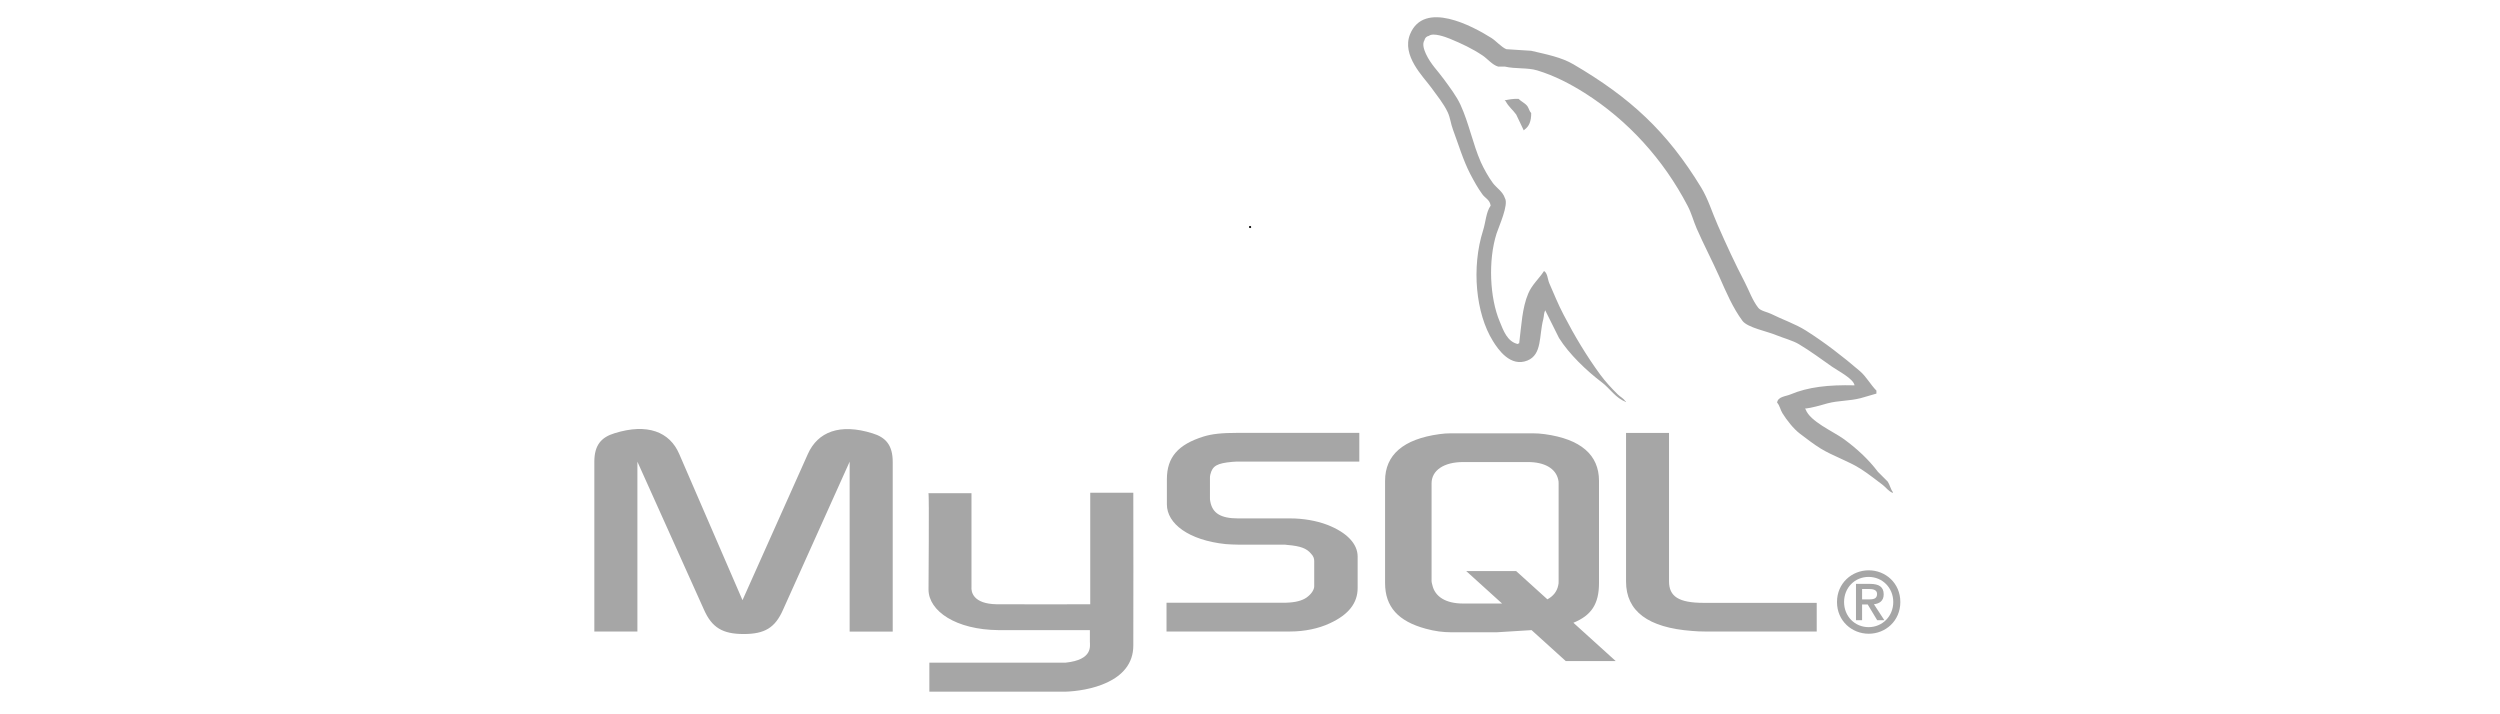 <?xml version="1.0" encoding="UTF-8"?>
<svg xmlns="http://www.w3.org/2000/svg" xmlns:xlink="http://www.w3.org/1999/xlink" width="140" zoomAndPan="magnify" viewBox="0 0 104.88 30" height="40" preserveAspectRatio="xMidYMid meet" version="1.0">
  <defs>
    <g></g>
    <clipPath id="448e6c795a">
      <path d="M 24.711 18 L 48 18 L 48 29.031 L 24.711 29.031 Z M 24.711 18 " clip-rule="nonzero"></path>
    </clipPath>
    <clipPath id="668b53ca9d">
      <path d="M 59 0 L 79.871 0 L 79.871 21 L 59 21 Z M 59 0 " clip-rule="nonzero"></path>
    </clipPath>
    <clipPath id="8614c8672b">
      <path d="M 77 23 L 79.871 23 L 79.871 27 L 77 27 Z M 77 23 " clip-rule="nonzero"></path>
    </clipPath>
  </defs>
  <g clip-path="url(#448e6c795a)">
    <path fill="#a6a6a6" d="M 24.902 26.523 L 26.711 26.523 L 26.711 19.391 L 29.508 25.609 C 29.84 26.359 30.289 26.629 31.176 26.629 C 32.062 26.629 32.496 26.363 32.828 25.609 L 35.625 19.391 L 35.625 26.527 L 37.434 26.527 L 37.434 19.402 C 37.434 18.707 37.152 18.371 36.582 18.199 C 35.207 17.77 34.285 18.141 33.871 19.066 L 31.125 25.207 L 28.465 19.062 C 28.066 18.137 27.129 17.766 25.754 18.195 C 25.184 18.367 24.902 18.703 24.902 19.398 Z M 38.934 20.715 L 40.742 20.715 L 40.742 24.648 C 40.723 24.859 40.809 25.363 41.801 25.379 C 42.305 25.387 45.695 25.379 45.73 25.379 L 45.73 20.695 L 47.539 20.695 C 47.547 20.695 47.539 27.078 47.539 27.105 C 47.547 28.68 45.586 29.023 44.68 29.051 L 38.973 29.051 L 38.973 27.832 L 44.691 27.832 C 45.852 27.711 45.715 27.133 45.715 26.938 L 45.715 26.465 L 41.875 26.465 C 40.09 26.449 38.949 25.668 38.938 24.77 C 38.934 24.691 38.973 20.754 38.934 20.715 Z M 38.934 20.715 " fill-opacity="1" fill-rule="nonzero"></path>
  </g>
  <path fill="#a6a6a6" d="M 48.934 26.523 L 54.129 26.523 C 54.734 26.523 55.328 26.398 55.797 26.176 C 56.578 25.816 56.961 25.332 56.961 24.695 L 56.961 23.375 C 56.961 22.852 56.527 22.367 55.676 22.039 C 55.223 21.867 54.668 21.773 54.129 21.773 L 51.938 21.773 C 51.211 21.773 50.863 21.555 50.773 21.066 C 50.758 21.012 50.758 20.961 50.758 20.906 L 50.758 20.082 C 50.758 20.035 50.758 19.992 50.773 19.934 C 50.863 19.562 51.055 19.457 51.695 19.398 C 51.746 19.398 51.816 19.387 51.871 19.387 L 57.031 19.387 L 57.031 18.18 L 51.957 18.18 C 51.227 18.18 50.844 18.227 50.496 18.332 C 49.418 18.668 48.949 19.203 48.949 20.129 L 48.949 21.184 C 48.949 21.996 49.871 22.691 51.418 22.852 C 51.59 22.863 51.766 22.875 51.938 22.875 L 53.812 22.875 C 53.883 22.875 53.953 22.875 54.004 22.887 C 54.578 22.934 54.82 23.039 54.996 23.246 C 55.102 23.352 55.137 23.453 55.137 23.566 L 55.137 24.621 C 55.137 24.75 55.047 24.91 54.875 25.051 C 54.719 25.188 54.457 25.281 54.109 25.305 C 54.039 25.305 53.988 25.316 53.918 25.316 L 48.934 25.316 Z M 68.234 24.426 C 68.234 25.668 69.152 26.363 71.012 26.5 C 71.188 26.516 71.359 26.523 71.535 26.523 L 76.242 26.523 L 76.242 25.32 L 71.5 25.32 C 70.441 25.32 70.039 25.051 70.039 24.414 L 70.039 18.184 L 68.234 18.184 Z M 58.113 24.488 L 58.113 20.195 C 58.113 19.105 58.879 18.441 60.395 18.234 C 60.555 18.211 60.719 18.199 60.883 18.199 L 64.312 18.199 C 64.48 18.199 64.648 18.211 64.816 18.234 C 66.332 18.441 67.098 19.105 67.098 20.195 L 67.098 24.488 C 67.098 25.375 66.773 25.848 66.023 26.156 L 67.801 27.766 L 65.703 27.766 L 64.266 26.465 L 62.812 26.555 L 60.883 26.555 C 60.551 26.555 60.203 26.512 59.82 26.406 C 58.668 26.094 58.113 25.488 58.113 24.488 Z M 60.062 24.383 C 60.062 24.441 60.082 24.5 60.098 24.57 C 60.207 25.066 60.672 25.348 61.383 25.348 L 63.027 25.348 L 61.52 23.984 L 63.617 23.984 L 64.93 25.172 C 65.172 25.043 65.332 24.844 65.383 24.594 C 65.402 24.535 65.402 24.477 65.402 24.418 L 65.402 20.301 C 65.402 20.254 65.402 20.191 65.383 20.137 C 65.277 19.672 64.809 19.406 64.113 19.406 L 61.391 19.406 C 60.586 19.406 60.066 19.754 60.066 20.301 L 60.066 24.387 Z M 60.062 24.383 " fill-opacity="1" fill-rule="nonzero"></path>
  <g clip-path="url(#668b53ca9d)">
    <path fill="#a6a6a6" d="M 77.832 16.184 C 76.723 16.156 75.871 16.258 75.148 16.562 C 74.941 16.652 74.613 16.652 74.578 16.91 C 74.691 17.031 74.711 17.207 74.801 17.352 C 74.973 17.633 75.266 18.008 75.527 18.207 C 75.812 18.422 76.105 18.652 76.41 18.84 C 76.953 19.168 77.562 19.359 78.086 19.691 C 78.395 19.887 78.699 20.133 79 20.355 C 79.148 20.465 79.25 20.633 79.441 20.703 L 79.441 20.668 C 79.34 20.539 79.316 20.363 79.223 20.227 L 78.812 19.816 C 78.41 19.281 77.898 18.816 77.359 18.426 C 76.926 18.117 75.957 17.699 75.777 17.195 L 75.746 17.164 C 76.055 17.129 76.41 17.02 76.695 16.941 C 77.172 16.816 77.594 16.848 78.086 16.723 L 78.75 16.531 L 78.75 16.406 C 78.5 16.152 78.324 15.816 78.055 15.586 C 77.348 14.98 76.574 14.379 75.781 13.879 C 75.34 13.602 74.793 13.418 74.328 13.184 C 74.168 13.105 73.895 13.062 73.789 12.93 C 73.543 12.617 73.41 12.223 73.223 11.859 C 72.824 11.098 72.438 10.262 72.086 9.457 C 71.844 8.91 71.688 8.371 71.391 7.879 C 69.957 5.523 68.41 4.098 66.02 2.699 C 65.512 2.402 64.898 2.285 64.25 2.133 L 63.207 2.066 C 62.996 1.98 62.777 1.719 62.578 1.594 C 61.785 1.094 59.754 0.004 59.164 1.434 C 58.797 2.336 59.719 3.219 60.051 3.676 C 60.281 3.996 60.578 4.355 60.746 4.719 C 60.855 4.957 60.871 5.195 60.965 5.445 C 61.195 6.062 61.395 6.738 61.691 7.309 C 61.844 7.598 62.008 7.902 62.199 8.16 C 62.312 8.32 62.516 8.391 62.547 8.637 C 62.352 8.91 62.34 9.332 62.23 9.676 C 61.734 11.234 61.922 13.168 62.641 14.32 C 62.859 14.676 63.379 15.434 64.094 15.141 C 64.715 14.887 64.574 14.102 64.758 13.406 C 64.797 13.246 64.773 13.133 64.852 13.027 L 64.852 13.059 L 65.418 14.195 C 65.84 14.871 66.586 15.582 67.219 16.059 C 67.547 16.305 67.809 16.734 68.23 16.879 L 68.23 16.848 L 68.199 16.848 C 68.117 16.719 67.988 16.668 67.883 16.562 C 67.637 16.32 67.359 16.02 67.156 15.742 C 66.582 14.961 66.07 14.105 65.609 13.215 C 65.387 12.793 65.195 12.32 65.008 11.891 C 64.938 11.723 64.938 11.469 64.789 11.383 C 64.582 11.703 64.281 11.957 64.125 12.332 C 63.871 12.93 63.84 13.66 63.746 14.418 C 63.691 14.438 63.715 14.422 63.684 14.449 C 63.242 14.344 63.086 13.891 62.926 13.5 C 62.512 12.52 62.434 10.938 62.797 9.805 C 62.891 9.512 63.316 8.59 63.145 8.32 C 63.062 8.051 62.793 7.891 62.641 7.688 C 62.453 7.434 62.266 7.098 62.133 6.805 C 61.797 6.039 61.637 5.18 61.281 4.402 C 61.113 4.035 60.824 3.66 60.586 3.332 C 60.324 2.969 60.031 2.699 59.828 2.262 C 59.758 2.105 59.66 1.855 59.766 1.691 C 59.789 1.59 59.852 1.527 59.957 1.504 C 60.137 1.363 60.648 1.551 60.84 1.629 C 61.348 1.84 61.77 2.039 62.199 2.324 C 62.406 2.457 62.613 2.727 62.863 2.797 L 63.145 2.797 C 63.59 2.902 64.09 2.832 64.504 2.957 C 65.238 3.18 65.895 3.527 66.492 3.902 C 68.312 5.055 69.801 6.691 70.82 8.645 C 70.984 8.957 71.055 9.258 71.199 9.594 C 71.492 10.262 71.855 10.957 72.148 11.613 C 72.438 12.27 72.719 12.93 73.125 13.477 C 73.34 13.762 74.172 13.918 74.547 14.078 C 74.812 14.188 75.246 14.305 75.496 14.457 C 75.973 14.742 76.438 15.086 76.887 15.402 C 77.109 15.562 77.797 15.906 77.832 16.191 Z M 77.832 16.184 " fill-opacity="1" fill-rule="nonzero"></path>
  </g>
  <path fill="#a6a6a6" d="M 63.715 4.152 C 63.484 4.145 63.32 4.176 63.145 4.215 L 63.145 4.246 L 63.176 4.246 C 63.289 4.473 63.484 4.617 63.621 4.812 L 63.938 5.477 L 63.969 5.445 C 64.164 5.309 64.254 5.086 64.25 4.75 C 64.172 4.668 64.16 4.566 64.094 4.465 C 64.004 4.336 63.824 4.262 63.715 4.148 Z M 63.715 4.152 " fill-opacity="1" fill-rule="evenodd"></path>
  <g clip-path="url(#8614c8672b)">
    <path fill="#a6a6a6" d="M 77.094 25.285 C 77.094 26.082 77.723 26.617 78.426 26.617 C 79.129 26.617 79.754 26.082 79.754 25.285 C 79.754 24.488 79.129 23.953 78.426 23.953 C 77.723 23.953 77.094 24.488 77.094 25.285 Z M 79.457 25.285 C 79.457 25.887 78.996 26.34 78.422 26.34 C 77.844 26.34 77.391 25.887 77.391 25.285 C 77.391 24.68 77.844 24.23 78.422 24.23 C 78.996 24.23 79.457 24.68 79.457 25.285 Z M 78.781 26.047 L 79.082 26.047 L 78.645 25.379 C 78.879 25.352 79.055 25.238 79.055 24.961 C 79.055 24.652 78.859 24.523 78.484 24.523 L 77.891 24.523 L 77.891 26.047 L 78.148 26.047 L 78.148 25.387 L 78.383 25.387 Z M 78.148 25.176 L 78.148 24.738 L 78.441 24.738 C 78.594 24.738 78.777 24.766 78.777 24.945 C 78.777 25.156 78.613 25.176 78.418 25.176 Z M 78.148 25.176 " fill-opacity="1" fill-rule="evenodd"></path>
  </g>
  <g fill="#000000" fill-opacity="1">
    <g transform="translate(52.335, 9.565)">
      <g>
        <path d="M 0.062 -0.031 C 0.062 -0.039 0.066 -0.051 0.078 -0.062 C 0.086 -0.07 0.098 -0.078 0.109 -0.078 C 0.117 -0.078 0.129 -0.07 0.141 -0.062 C 0.148 -0.051 0.156 -0.039 0.156 -0.031 C 0.156 -0.02 0.148 -0.008 0.141 0 C 0.129 0.008 0.117 0.016 0.109 0.016 C 0.098 0.016 0.086 0.008 0.078 0 C 0.066 -0.008 0.062 -0.02 0.062 -0.031 Z M 0.062 -0.031 "></path>
      </g>
    </g>
  </g>
</svg>
